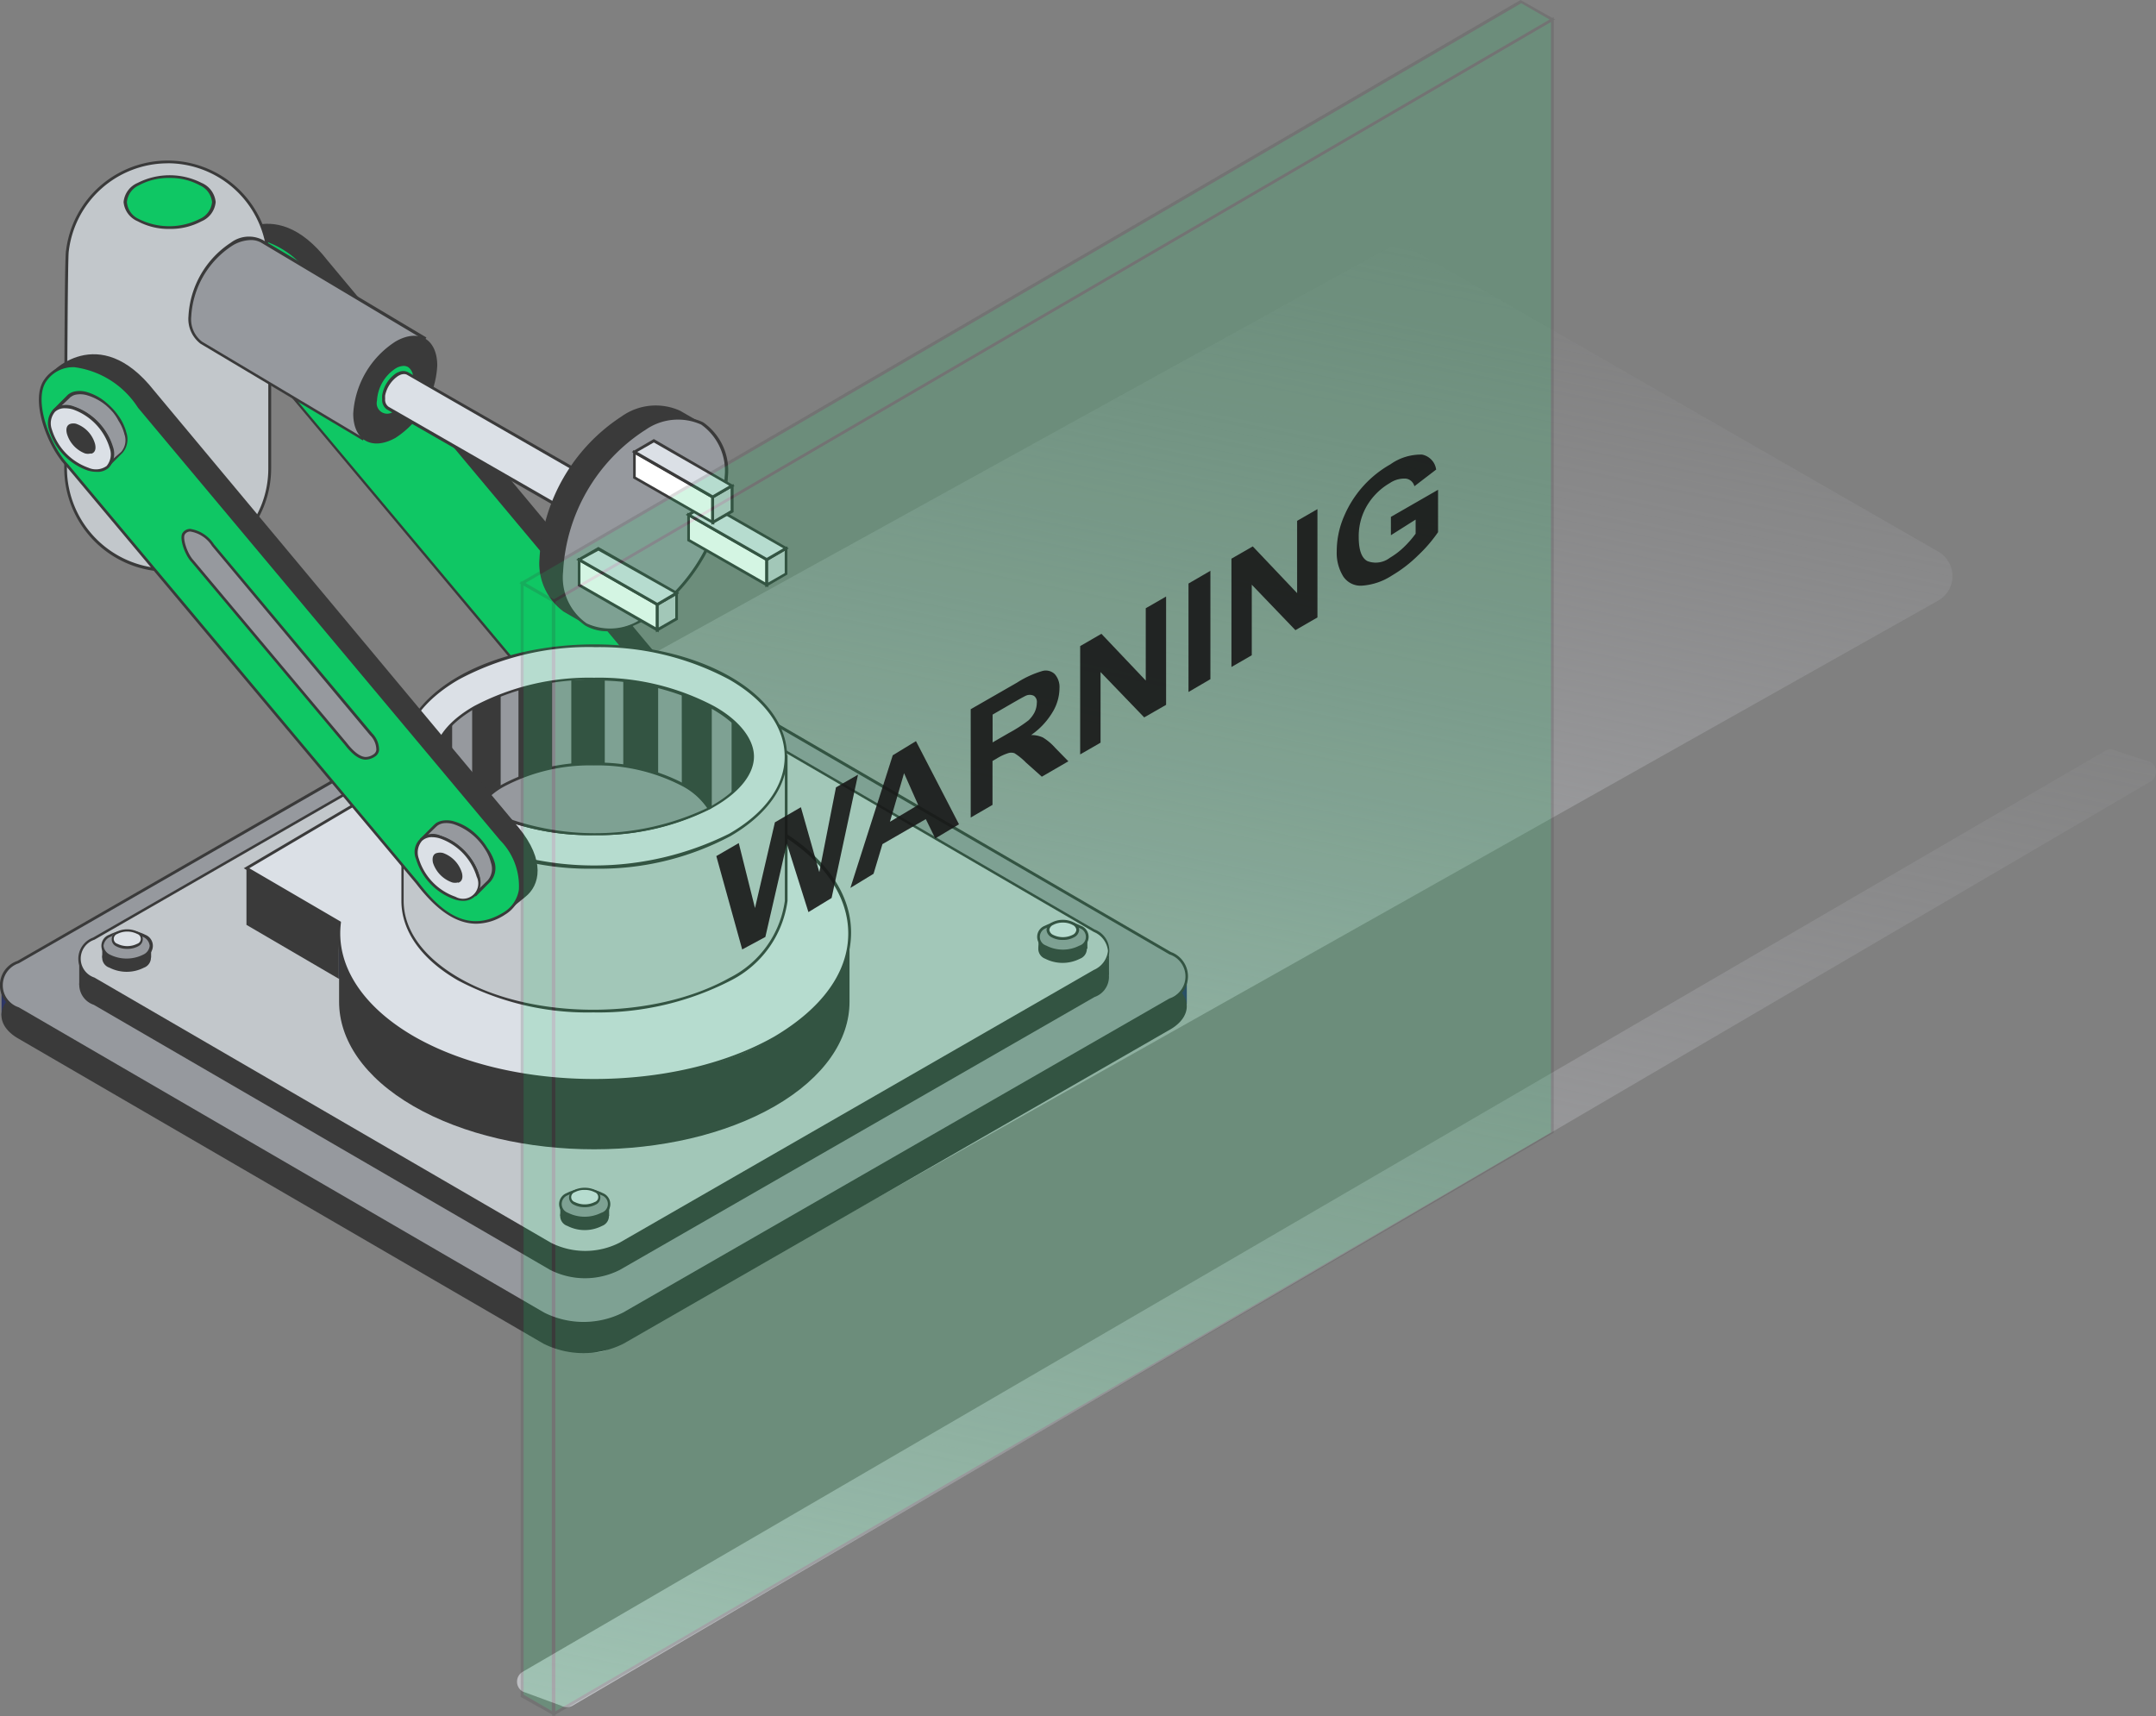 <?xml version="1.0" encoding="UTF-8"?> <svg xmlns="http://www.w3.org/2000/svg" xmlns:xlink="http://www.w3.org/1999/xlink" width="124.93" height="99.468" viewBox="0 0 124.93 99.468"><rect x="0" y="0" width="124.93" height="99.468" fill="#808080" stroke="none"/><defs><linearGradient id="a" x1="0.301" y1="1.061" x2="0.684" y2="-0.023" gradientUnits="objectBoundingBox"><stop offset="0" stop-color="#cbcdd1"></stop><stop offset="1" stop-color="#afafb5" stop-opacity="0"></stop></linearGradient><linearGradient id="b" x1="0.226" y1="1.261" x2="0.752" y2="-0.204" xlink:href="#a"></linearGradient></defs><g transform="translate(0.001)" style="isolation:isolate"><g transform="translate(-0.001)"><path d="M2.929,63.315l31.156,18a1.588,1.588,0,0,0,1.6,0l77.06-43.375a1.637,1.637,0,0,0,0-2.783L82.232,17.624a1.637,1.637,0,0,0-1.588,0l-77.69,42.9a1.637,1.637,0,0,0-.025,2.791Z" transform="translate(-0.384 -3.163)" fill="url(#a)" style="mix-blend-mode:multiply;isolation:isolate"></path><path d="M68.78,70.726.1,71.381V69.637l68.68-.6Z" transform="translate(-0.01 -12.538)" fill="#2e3665"></path><path d="M1.056,69.273,31.492,86.958a5.18,5.18,0,0,0,4.657,0l31.664-18.2c1.285-.745,1.285-1.948,0-2.693L37.377,50.646a5.131,5.131,0,0,0-4.657,0L1.056,66.58C-.229,67.325-.229,68.528,1.056,69.273Z" transform="translate(-0.009 -9.096)" fill="#3a3a3a"></path><path d="M1.056,66.651,31.492,84.32a5.131,5.131,0,0,0,4.657,0L67.813,66.135c1.285-.745,1.285-1.948,0-2.684L37.377,45.757a5.18,5.18,0,0,0-4.657,0L1.056,63.958C-.229,64.679-.229,65.906,1.056,66.651Z" transform="translate(-0.009 -8.209)" fill="#96999e"></path><path d="M33.806,84.95a4.812,4.812,0,0,1-2.365-.565L1,66.7a1.489,1.489,0,0,1,0-2.823l31.656-18.2a5.254,5.254,0,0,1,4.739,0L67.835,63.36a1.5,1.5,0,0,1,0,2.823l-31.664,18.2A4.837,4.837,0,0,1,33.806,84.95Zm1.228-39.684a4.632,4.632,0,0,0-2.3.573L1.079,64.015a1.342,1.342,0,0,0,0,2.553h0L31.515,84.254a5.082,5.082,0,0,0,4.583,0l31.656-18.2a1.342,1.342,0,0,0,0-2.553L37.317,45.838A4.624,4.624,0,0,0,35.034,45.266Z" transform="translate(0.01 -8.192)" fill="#3a3a3a"></path><path d="M65.269,68.707,5.6,69.28V67.766l59.669-.516Z" transform="translate(-1.009 -12.213)" fill="#3a3a3a"></path><path d="M6.443,67.452,32.886,82.813a4.452,4.452,0,0,0,4.043,0L64.435,67a1.238,1.238,0,0,0,0-2.341l-26.442-13.4a4.509,4.509,0,0,0-4.043,0L6.443,65.111A1.235,1.235,0,0,0,6.443,67.452Z" transform="translate(-1.01 -9.223)" fill="#3a3a3a"></path><path d="M6.443,65.174,32.886,80.536a4.452,4.452,0,0,0,4.043,0L64.435,64.724a1.232,1.232,0,0,0,0-2.332L37.993,47.022a4.452,4.452,0,0,0-4.043,0L6.443,62.834A1.235,1.235,0,0,0,6.443,65.174Z" transform="translate(-1.01 -8.451)" fill="#c2c7cb"></path><path d="M34.9,81.078a4.2,4.2,0,0,1-2.062-.491L6.391,65.226h0a1.309,1.309,0,0,1,0-2.455L33.9,46.943a4.575,4.575,0,0,1,4.092,0L64.423,62.3a1.309,1.309,0,0,1,0,2.455L36.958,80.587a4.248,4.248,0,0,1-2.062.491ZM35.959,46.6a4.092,4.092,0,0,0-1.989.475l-27.5,15.82a1.154,1.154,0,0,0,0,2.193h0L32.923,80.456a4.4,4.4,0,0,0,3.969,0l27.49-15.811a1.359,1.359,0,0,0,.818-1.1,1.334,1.334,0,0,0-.818-1.1L37.94,47.074A4.092,4.092,0,0,0,35.959,46.6Z" transform="translate(-0.998 -8.437)" fill="#3a3a3a"></path><path d="M37.451,58.833,23.98,66.82V63.514L37.451,55.6Z" transform="translate(-4.347 -10.097)" fill="#2e3665"></path><path d="M17.44,64.762l5.352,3.126V64.606L17.44,61.48Z" transform="translate(-3.159 -11.165)" fill="#3a3a3a"></path><rect width="2.832" height="0.687" transform="translate(32.465 69.776)" fill="#3a3a3a"></rect><path d="M40.076,85.347a.606.606,0,0,0,0,1.154,2.2,2.2,0,0,0,2,0,.614.614,0,0,0,0-1.154,2.2,2.2,0,0,0-2,0Z" transform="translate(-7.194 -15.456)" fill="#3a3a3a"></path><path d="M40.076,84.507a.606.606,0,0,0,0,1.154,2.2,2.2,0,0,0,2,0,.614.614,0,0,0,0-1.154A2.2,2.2,0,0,0,40.076,84.507Z" transform="translate(-7.194 -15.303)" fill="#96999e"></path><path d="M41.061,85.955a2.144,2.144,0,0,1-1.039-.246.687.687,0,0,1,0-1.285h0a2.275,2.275,0,0,1,2.079,0,.687.687,0,0,1,0,1.285A2.144,2.144,0,0,1,41.061,85.955Zm0-1.637a1.956,1.956,0,0,0-.966.229h0a.54.54,0,0,0,0,1.023,2.152,2.152,0,0,0,1.923,0,.532.532,0,0,0,0-1.023,1.931,1.931,0,0,0-.958-.221Z" transform="translate(-7.18 -15.286)" fill="#3a3a3a"></path><path d="M40.582,84.307a.368.368,0,0,0,0,.7,1.35,1.35,0,0,0,1.228,0,.368.368,0,0,0,0-.7A1.35,1.35,0,0,0,40.582,84.307Z" transform="translate(-7.315 -15.284)" fill="#dbe0e6"></path><path d="M41.189,85.23a1.31,1.31,0,0,1-.655-.155.458.458,0,0,1,0-.818,1.473,1.473,0,0,1,1.309,0,.458.458,0,0,1,0,.818,1.358,1.358,0,0,1-.655.156Zm0-1a1.162,1.162,0,0,0-.573.131.3.3,0,0,0,0,.573,1.285,1.285,0,0,0,1.146,0,.3.3,0,0,0,0-.573A1.2,1.2,0,0,0,41.189,84.231Z" transform="translate(-7.307 -15.273)" fill="#3a3a3a"></path><rect width="2.832" height="0.687" transform="translate(33.562 39.488)" fill="#2e3665"></rect><ellipse cx="1.416" cy="0.818" rx="1.416" ry="0.818" transform="translate(33.562 39.357)" fill="#2e3665"></ellipse><path d="M41.418,47.489a.614.614,0,0,0,0,1.162,2.2,2.2,0,0,0,2.038.033.614.614,0,0,0,0-1.162A2.251,2.251,0,0,0,41.418,47.489Z" transform="translate(-7.438 -8.583)" fill="#445394"></path><path d="M41.942,47.3a.368.368,0,0,0,0,.7,1.334,1.334,0,0,0,1.219,0c.344-.2.344-.516,0-.7A1.334,1.334,0,0,0,41.942,47.3Z" transform="translate(-7.562 -8.563)" fill="#fff"></path><path d="M42.519,48.211a1.318,1.318,0,0,1-.655-.164.5.5,0,0,1-.295-.417.507.507,0,0,1,.295-.426h0a1.408,1.408,0,0,1,1.3,0,.491.491,0,0,1,.295.426.483.483,0,0,1-.295.417A1.309,1.309,0,0,1,42.519,48.211Zm-.6-.867a.352.352,0,0,0-.213.286.344.344,0,0,0,.213.278,1.236,1.236,0,0,0,1.146,0,.36.36,0,0,0,.213-.278.368.368,0,0,0-.213-.286A1.285,1.285,0,0,0,41.922,47.344Z" transform="translate(-7.541 -8.544)" fill="#3a3a3a"></path><rect width="2.832" height="0.687" transform="translate(60.176 54.292)" fill="#3a3a3a"></rect><path d="M73.91,66.427a.614.614,0,0,0,0,1.154,2.218,2.218,0,0,0,2.005,0,.614.614,0,0,0,0-1.154A2.218,2.218,0,0,0,73.91,66.427Z" transform="translate(-13.341 -12.02)" fill="#3a3a3a"></path><path d="M73.91,65.587a.614.614,0,0,0,0,1.154,2.218,2.218,0,0,0,2.005,0,.614.614,0,0,0,0-1.154A2.218,2.218,0,0,0,73.91,65.587Z" transform="translate(-13.341 -11.867)" fill="#96999e"></path><path d="M74.919,67.034a2.144,2.144,0,0,1-1.039-.246.687.687,0,0,1,0-1.293h0a2.308,2.308,0,0,1,2.071,0,.687.687,0,0,1,0,1.293A2.111,2.111,0,0,1,74.919,67.034Zm-.966-1.4a.532.532,0,0,0,0,1.015,2.1,2.1,0,0,0,1.923,0,.532.532,0,0,0,0-1.015A2.1,2.1,0,0,0,73.953,65.635Z" transform="translate(-13.326 -11.85)" fill="#3a3a3a"></path><path d="M74.443,65.387c-.344.2-.344.507,0,.7a1.334,1.334,0,0,0,1.219,0c.344-.2.344-.507,0-.7a1.334,1.334,0,0,0-1.219,0Z" transform="translate(-13.464 -11.848)" fill="#dbe0e6"></path><path d="M75.039,66.3a1.309,1.309,0,0,1-.655-.155.516.516,0,0,1-.295-.426.507.507,0,0,1,.295-.426h0a1.408,1.408,0,0,1,1.3,0,.507.507,0,0,1,.295.426.516.516,0,0,1-.295.426A1.3,1.3,0,0,1,75.039,66.3Zm0-1.007a1.162,1.162,0,0,0-.573.139h0a.352.352,0,0,0-.213.286.368.368,0,0,0,.213.286,1.268,1.268,0,0,0,1.138,0,.368.368,0,0,0,.213-.286.352.352,0,0,0-.213-.286,1.154,1.154,0,0,0-.565-.139Z" transform="translate(-13.447 -11.829)" fill="#3a3a3a"></path><rect width="2.832" height="0.687" transform="translate(5.925 54.808)" fill="#3a3a3a"></rect><path d="M7.646,67.057a.606.606,0,0,0,0,1.154,2.2,2.2,0,0,0,2,0,.614.614,0,0,0,0-1.154,2.2,2.2,0,0,0-2,0Z" transform="translate(-1.304 -12.134)" fill="#3a3a3a"></path><path d="M7.646,66.217a.606.606,0,0,0,0,1.154,2.2,2.2,0,0,0,2,0,.614.614,0,0,0,0-1.154A2.2,2.2,0,0,0,7.646,66.217Z" transform="translate(-1.304 -11.982)" fill="#96999e"></path><path d="M8.668,67.665a2.144,2.144,0,0,1-1.039-.246.679.679,0,0,1,0-1.285h0a2.275,2.275,0,0,1,2.079,0,.687.687,0,0,1,0,1.285A2.144,2.144,0,0,1,8.668,67.665Zm-1-1.4a.638.638,0,0,0-.376.507.647.647,0,0,0,.376.516,2.152,2.152,0,0,0,1.923,0,.63.63,0,0,0,.376-.516.622.622,0,0,0-.376-.507,2.152,2.152,0,0,0-1.923,0Z" transform="translate(-1.294 -11.965)" fill="#3a3a3a"></path><path d="M8.152,66.017a.368.368,0,0,0,0,.7,1.35,1.35,0,0,0,1.228,0,.368.368,0,0,0,0-.7,1.35,1.35,0,0,0-1.228,0Z" transform="translate(-1.425 -11.962)" fill="#dbe0e6"></path><path d="M8.8,66.939a1.309,1.309,0,0,1-.655-.156.458.458,0,0,1,0-.818h0a1.408,1.408,0,0,1,1.3,0,.458.458,0,0,1,0,.818A1.3,1.3,0,0,1,8.8,66.939Zm-.573-.867a.3.3,0,0,0,0,.573,1.285,1.285,0,0,0,1.146,0,.3.3,0,0,0,0-.573A1.285,1.285,0,0,0,8.226,66.071Z" transform="translate(-1.425 -11.951)" fill="#3a3a3a"></path><path d="M24,70.063V66.11H53.577v3.953h0c0,2.185-1.44,4.378-4.329,6.048-5.786,3.331-15.157,3.331-20.935,0C25.424,74.441,24,72.248,24,70.063Z" transform="translate(-4.351 -12.006)" fill="#3a3a3a"></path><path d="M48.056,57.461A22.154,22.154,0,0,0,36.1,55.006l.164-.1L30.911,51.79,17.44,59.72l5.369,3.143c-.311,2.4,1.113,4.853,4.288,6.686,5.778,3.339,15.149,3.339,20.935,0S53.834,60.8,48.056,57.461Z" transform="translate(-3.159 -9.405)" fill="#dbe0e6"></path><path d="M37.554,72.105a21.524,21.524,0,0,1-10.508-2.5c-3.061-1.768-4.632-4.215-4.338-6.711L17.25,59.7,30.876,51.67h.041l5.467,3.192h0a21.949,21.949,0,0,1,11.679,2.455h0c2.823,1.637,4.378,3.8,4.378,6.113s-1.555,4.485-4.378,6.113a21.467,21.467,0,0,1-10.508,2.562ZM17.569,59.7l5.311,3.1v.057c-.311,2.455,1.236,4.861,4.256,6.6,5.729,3.274,15.1,3.274,20.853,0,2.766-1.637,4.288-3.724,4.288-5.974s-1.522-4.378-4.288-5.974h0a21.941,21.941,0,0,0-11.916-2.455h-.319l.319-.2-5.2-3Z" transform="translate(-3.125 -9.384)" fill="#3a3a3a"></path><g transform="translate(12.348 12.969)" style="isolation:isolate"><path d="M21.8,17.969c-3.175-4.092-6.072-1.08-6.212-.671,0,0,27.007,30.281,26.712,30.837l1.007-.818c.868-.679,1.187-2.12-.376-4.027Z" transform="translate(-15.172 -15.847)" fill="#3a3a3a"></path><path d="M15.415,17.568c-.818,1.162.221,3.814,1.26,4.91l20.28,24.159c1.309,1.694,2.963,3.11,5.058,1.8,1.309-.818,1.277-2.611-.18-4.3L20.849,19.066C19.114,16.766,16.577,15.907,15.415,17.568Z" transform="translate(-15.086 -16.002)" fill="#0fc764"></path><path d="M40.385,49.01c-1.473,0-2.66-1.26-3.495-2.341L16.651,22.494c-1.088-1.121-2.1-3.814-1.269-4.984l.065.041-.065-.041a2.054,2.054,0,0,1,1.694-.9A5.33,5.33,0,0,1,20.948,19L41.882,44.067A3.879,3.879,0,0,1,43,47.038a2.021,2.021,0,0,1-.982,1.449A3.094,3.094,0,0,1,40.385,49.01ZM17.077,16.765h-.041a1.882,1.882,0,0,0-1.563.818h0c-.769,1.1.221,3.724,1.252,4.8L37,46.571c1.187,1.539,2.823,3.118,4.959,1.784a1.882,1.882,0,0,0,.876-1.342,3.724,3.724,0,0,0-1.08-2.84L20.784,19.1A5.161,5.161,0,0,0,17.077,16.765Z" transform="translate(-15.079 -15.986)" fill="#3a3a3a"></path></g><g transform="translate(12.485 15.044)" style="isolation:isolate"><path d="M19.395,19.943a3.8,3.8,0,0,0-.344-.466,4.092,4.092,0,0,0-.426-.417,2.922,2.922,0,0,0-1.056-.606,1.539,1.539,0,0,0-.679-.057.884.884,0,0,0-.336.139.335.335,0,0,0-.106.082l-.818.818.1-.082a.925.925,0,0,1,.336-.131,1.449,1.449,0,0,1,.687.049,3.274,3.274,0,0,1,1.08.606,4.092,4.092,0,0,1,.417.426,3.11,3.11,0,0,1,.344.466,2.643,2.643,0,0,1,.344.818,1.088,1.088,0,0,1-.2,1.1l.818-.818a1.113,1.113,0,0,0,.213-1.1A2.815,2.815,0,0,0,19.395,19.943Z" transform="translate(-15.316 -18.382)" fill="#eb8e41"></path><path d="M16.632,19.444a3.5,3.5,0,0,1,2.185,2.283c.237.982-.36,1.547-1.326,1.26A3.462,3.462,0,0,1,15.307,20.7C15.045,19.731,15.658,19.166,16.632,19.444Z" transform="translate(-15.246 -18.562)" fill="#fcb54d"></path></g><path d="M17.863,22.312c.221-.057.3-.27.237-.565a1.792,1.792,0,0,0-1.113-1.162.712.712,0,0,0-.344,0c-.213.049-.3.262-.229.565a1.768,1.768,0,0,0,1.1,1.154.638.638,0,0,0,.344,0Z" transform="translate(-2.968 -3.735)" fill="#445394"></path><path d="M10.549,35.129A5.909,5.909,0,0,1,4.64,29.22s0-12.35.1-12.6a5.852,5.852,0,0,1,11.621,0,1.89,1.89,0,0,1,.106.63h0V29.2a5.909,5.909,0,0,1-5.917,5.925Z" transform="translate(-0.835 -2.082)" fill="#c2c7cb"></path><path d="M10.531,35.2A6.007,6.007,0,0,1,4.54,29.2c0-1.269,0-12.374.106-12.62a5.933,5.933,0,0,1,11.777,0,2.308,2.308,0,0,1,.106.63h0V29.189a5.991,5.991,0,0,1-6,6.007Zm0-23.668a5.778,5.778,0,0,0-5.729,5.1c-.065.3-.1,9.174-.106,12.579A5.835,5.835,0,0,0,14.664,33.3a5.729,5.729,0,0,0,1.7-4.092V17.24h0a1.956,1.956,0,0,0-.1-.606A5.778,5.778,0,0,0,10.531,11.528Z" transform="translate(-0.817 -2.067)" fill="#3a3a3a"></path><path d="M13.213,12.9a1.1,1.1,0,0,1,0,2.087,4.018,4.018,0,0,1-3.617,0,1.1,1.1,0,0,1,0-2.087A3.969,3.969,0,0,1,13.213,12.9Z" transform="translate(-1.6 -2.264)" fill="#0fc764"></path><path d="M11.408,15.52a3.773,3.773,0,0,1-1.85-.442,1.342,1.342,0,0,1-.818-1.113,1.342,1.342,0,0,1,.818-1.113,4.092,4.092,0,0,1,3.7,0h0a1.342,1.342,0,0,1,.818,1.113,1.342,1.342,0,0,1-.818,1.113,3.789,3.789,0,0,1-1.85.442Zm0-2.954a3.585,3.585,0,0,0-1.776.426,1.187,1.187,0,0,0-.7.974,1.178,1.178,0,0,0,.679.974,3.92,3.92,0,0,0,3.544,0,1.187,1.187,0,0,0,.712-.974,1.2,1.2,0,0,0-.712-.974,3.576,3.576,0,0,0-1.743-.426Z" transform="translate(-1.579 -2.254)" fill="#3a3a3a"></path><path d="M28.46,61.934V53.57H50.712v8.364a6,6,0,0,1-3.274,4.542c-4.387,2.455-11.392,2.5-15.73,0C29.548,65.224,28.46,63.579,28.46,61.934Z" transform="translate(-5.161 -9.729)" fill="#c2c7cb"></path><path d="M39.532,68.381a16.057,16.057,0,0,1-7.848-1.858c-2.128-1.228-3.274-2.864-3.274-4.608V53.47H50.785v8.446a6.087,6.087,0,0,1-3.274,4.608A16.761,16.761,0,0,1,39.532,68.381ZM28.541,53.65v8.266c0,1.686,1.146,3.274,3.216,4.468,4.239,2.455,11.261,2.455,15.656,0a5.91,5.91,0,0,0,3.216-4.468V53.634Z" transform="translate(-5.151 -9.71)" fill="#3a3a3a"></path><path d="M47.457,47.585c4.346,2.5,4.346,6.547,0,9.084s-11.392,2.5-15.73,0-4.346-6.547,0-9.084S43.111,45.129,47.457,47.585Z" transform="translate(-5.163 -8.302)" fill="#dbe0e6"></path><path d="M39.579,58.626a16.139,16.139,0,0,1-7.906-1.89c-2.128-1.228-3.274-2.864-3.274-4.608s1.17-3.388,3.274-4.616C36.027,45,43.131,45,47.485,47.512c2.128,1.228,3.274,2.873,3.274,4.616s-1.17,3.38-3.274,4.608a16.155,16.155,0,0,1-7.906,1.89Zm0-12.841a15.951,15.951,0,0,0-7.832,1.874c-2.071,1.195-3.216,2.783-3.216,4.468S29.677,55.4,31.747,56.6a17.56,17.56,0,0,0,15.656,0c2.079-1.195,3.216-2.783,3.216-4.468s-1.138-3.274-3.216-4.468a15.942,15.942,0,0,0-7.824-1.874Z" transform="translate(-5.15 -8.286)" fill="#3a3a3a"></path><path d="M30.83,52.571c0,.982.818,2.021,2.292,2.864l.2.106a14.486,14.486,0,0,0,6.694,1.514,14.346,14.346,0,0,0,6.686-1.514l.2-.106c1.457-.818,2.292-1.882,2.292-2.864s-.818-2.021-2.292-2.864a14.224,14.224,0,0,0-6.891-1.637,14.232,14.232,0,0,0-6.9,1.637C31.665,50.549,30.83,51.589,30.83,52.571Z" transform="translate(-5.591 -8.729)" fill="#96999e"></path><path d="M40,57.114A14.568,14.568,0,0,1,33.277,55.6l-.213-.115c-1.473-.818-2.324-1.923-2.324-2.93s.818-2.079,2.324-2.93A14.281,14.281,0,0,1,40,47.989a14.273,14.273,0,0,1,6.932,1.637c1.481.818,2.332,1.923,2.332,2.93s-.818,2.071-2.332,2.93l-.2.115A14.543,14.543,0,0,1,40,57.114Zm0-9a14.134,14.134,0,0,0-6.858,1.637c-1.432.818-2.251,1.841-2.251,2.791s.818,1.964,2.251,2.791a1.637,1.637,0,0,0,.2.115,15.266,15.266,0,0,0,13.307.057l.2-.115c1.424-.818,2.251-1.841,2.251-2.791s-.818-1.972-2.251-2.791A14.183,14.183,0,0,0,40,48.153Z" transform="translate(-5.575 -8.715)" fill="#3a3a3a"></path><path d="M44.12,48.2a17.367,17.367,0,0,1,2.021.327v8.135a17.365,17.365,0,0,1-2.021.327Z" transform="translate(-8.004 -8.753)" fill="#3a3a3a"></path><path d="M40.44,48.147c.434,0,.876-.057,1.326-.057h.614v8.929h-.614a10.141,10.141,0,0,1-1.326-.057Z" transform="translate(-7.336 -8.733)" fill="#3a3a3a"></path><path d="M36.7,48.729a15.754,15.754,0,0,1,1.948-.409v8.593A15.757,15.757,0,0,1,36.7,56.5Z" transform="translate(-6.657 -8.775)" fill="#3a3a3a"></path><path d="M31.8,51.32V55a2.308,2.308,0,0,1,0-3.683Z" transform="translate(-5.6 -9.32)" fill="#3a3a3a"></path><path d="M33.42,50.024l.172-.106a10.3,10.3,0,0,1,1.481-.687v7.1a10.312,10.312,0,0,1-1.481-.7l-.172-.1Z" transform="translate(-6.061 -8.94)" fill="#3a3a3a"></path><path d="M48.26,49.09A10.475,10.475,0,0,1,50,49.851v5.811a10.475,10.475,0,0,1-1.735.761Z" transform="translate(-8.756 -8.915)" fill="#3a3a3a"></path><path d="M51.79,51a2.946,2.946,0,0,1,1.219,2.111,2.946,2.946,0,0,1-1.219,2.111Z" transform="translate(-9.397 -9.262)" fill="#3a3a3a"></path><path d="M33.88,56.629a14.486,14.486,0,0,0,6.694,1.514,14.346,14.346,0,0,0,6.686-1.514,3.986,3.986,0,0,0-1.489-1.35,10.721,10.721,0,0,0-5.2-1.219,10.729,10.729,0,0,0-5.2,1.219,4.092,4.092,0,0,0-1.489,1.35Z" transform="translate(-6.145 -9.817)" fill="#96999e"></path><path d="M40.551,58.206a14.567,14.567,0,0,1-6.727-1.514H33.75v-.065a4.092,4.092,0,0,1,1.514-1.383A10.8,10.8,0,0,1,40.551,54a10.77,10.77,0,0,1,5.238,1.236,4.026,4.026,0,0,1,1.522,1.383v.065h-.065A14.543,14.543,0,0,1,40.551,58.206Zm-6.588-1.637a15.225,15.225,0,0,0,13.135.065,4.018,4.018,0,0,0-1.416-1.26,10.639,10.639,0,0,0-5.164-1.211,10.639,10.639,0,0,0-5.164,1.211,4.092,4.092,0,0,0-1.4,1.219Z" transform="translate(-6.121 -9.806)" fill="#3a3a3a"></path><g transform="translate(2.253 20.53)" style="isolation:isolate"><path d="M9.52,27.192C6.328,23.141,3.439,26.1,3.3,26.513c0,0,27.007,30.281,26.712,30.845l1.007-.818c.868-.679,1.187-2.12-.376-4.027Z" transform="translate(-2.844 -25.085)" fill="#3a3a3a"></path><path d="M3.125,26.809c-.818,1.154.221,3.814,1.26,4.91l20.28,24.143c1.309,1.686,2.963,3.11,5.058,1.792,1.309-.818,1.277-2.611-.18-4.3L8.567,28.282C6.824,25.991,4.295,25.173,3.125,26.809Z" transform="translate(-2.759 -25.242)" fill="#0fc764"></path><path d="M28.094,58.218c-1.481,0-2.668-1.252-3.5-2.332L4.312,31.694C3.223,30.565,2.225,27.881,3.043,26.7a2.038,2.038,0,0,1,1.694-.892h.049A5.3,5.3,0,0,1,8.608,28.2L29.592,53.284a3.879,3.879,0,0,1,1.113,2.963,2,2,0,0,1-.958,1.449A3.094,3.094,0,0,1,28.094,58.218ZM4.787,25.965H4.737a1.882,1.882,0,0,0-1.563.818h0c-.769,1.1.221,3.724,1.252,4.8L24.714,55.788c1.154,1.53,2.791,3.118,4.951,1.776a1.874,1.874,0,0,0,.892-1.318,3.781,3.781,0,0,0-1.088-2.864L8.486,28.314A5.178,5.178,0,0,0,4.787,25.965Z" transform="translate(-2.743 -25.217)" fill="#3a3a3a"></path><path d="M23.537,50.767a.917.917,0,0,0,.483-.164.409.409,0,0,0,.2-.311,1.244,1.244,0,0,0-.376-.917L14.674,38.409a1.891,1.891,0,0,0-1.3-.859.434.434,0,0,0-.385.2c-.18.254.123,1.195.507,1.637h0l8.88,10.533C22.809,50.5,23.185,50.767,23.537,50.767Z" transform="translate(-4.594 -27.349)" fill="#96999e"></path><path d="M23.52,50.823c-.376,0-.761-.278-1.228-.876L13.429,39.381c-.393-.409-.737-1.391-.524-1.7a.524.524,0,0,1,.45-.229,2,2,0,0,1,1.367.892l9.166,10.95a1.359,1.359,0,0,1,.4.99.507.507,0,0,1-.246.368A1.015,1.015,0,0,1,23.52,50.823ZM13.356,37.605a.36.36,0,0,0-.319.164c-.147.2.123,1.1.5,1.5h0l8.88,10.582c.434.565.818.818,1.1.818a.818.818,0,0,0,.442-.147.36.36,0,0,0,.172-.262,1.2,1.2,0,0,0-.368-.859L14.608,38.44A1.841,1.841,0,0,0,13.356,37.605Z" transform="translate(-4.577 -27.331)" fill="#3a3a3a"></path></g><g transform="translate(24.022 47.537)" style="isolation:isolate"><path d="M33.611,59.753a3.11,3.11,0,0,0-.344-.466,4.018,4.018,0,0,0-.417-.417,2.979,2.979,0,0,0-1.08-.606,1.58,1.58,0,0,0-.687-.057.925.925,0,0,0-.336.131l-.1.082-.818.818a.475.475,0,0,1,.1-.082.876.876,0,0,1,.336-.131,1.457,1.457,0,0,1,.687.049,3.134,3.134,0,0,1,1.072.606,4.092,4.092,0,0,1,.426.417,4.248,4.248,0,0,1,.344.466,3.028,3.028,0,0,1,.344.818,1.113,1.113,0,0,1-.2,1.1l.818-.818a1.1,1.1,0,0,0,.2-1.1A2.6,2.6,0,0,0,33.611,59.753Z" transform="translate(-29.431 -58.105)" fill="#96999e"></path><path d="M32.938,62.492l-.106-.115h0a1.031,1.031,0,0,0,.188-1.023,2.93,2.93,0,0,0-.336-.761,3.649,3.649,0,0,0-.336-.458,3.936,3.936,0,0,0-.417-.409,2.824,2.824,0,0,0-1.048-.589,1.391,1.391,0,0,0-.647-.057.949.949,0,0,0-.311.123l-.09.074-.106-.115.818-.818.115-.1a1.047,1.047,0,0,1,.368-.139,1.489,1.489,0,0,1,.72.057,3.11,3.11,0,0,1,1.1.614,4.338,4.338,0,0,1,.434.434,3.176,3.176,0,0,1,.344.475h0a2.807,2.807,0,0,1,.409.786,1.2,1.2,0,0,1-.229,1.17L33,62.459Zm-2.5-3.585a1.784,1.784,0,0,1,.491.074,3.069,3.069,0,0,1,1.1.622,3.552,3.552,0,0,1,.434.426,3.74,3.74,0,0,1,.352.475,2.815,2.815,0,0,1,.352.818,1.522,1.522,0,0,1,0,.712l.483-.466a1.031,1.031,0,0,0,.188-1.023,2.455,2.455,0,0,0-.336-.769h0a3.445,3.445,0,0,0-.336-.458,3.4,3.4,0,0,0-1.465-1,1.391,1.391,0,0,0-.647-.057.818.818,0,0,0-.3.123l-.09.074-.491.475h0Z" transform="translate(-29.413 -58.085)" fill="#3a3a3a"></path><path d="M30.863,59.254a3.511,3.511,0,0,1,2.185,2.283c.237.982-.36,1.547-1.334,1.26a3.5,3.5,0,0,1-2.185-2.283C29.291,59.541,29.905,58.976,30.863,59.254Z" transform="translate(-29.367 -58.285)" fill="#dbe0e6"></path><path d="M32.164,62.929a1.58,1.58,0,0,1-.491-.082,3.544,3.544,0,0,1-2.242-2.332,1.048,1.048,0,0,1,1.424-1.359A3.535,3.535,0,0,1,33.1,61.464a1.187,1.187,0,0,1-.229,1.178A1,1,0,0,1,32.164,62.929Zm-1.8-3.691a.818.818,0,0,0-.589.213,1.031,1.031,0,0,0-.188,1.023,3.388,3.388,0,0,0,2.128,2.218.884.884,0,0,0,1.228-1.162,3.388,3.388,0,0,0-2.128-2.218h0A1.563,1.563,0,0,0,30.364,59.238Z" transform="translate(-29.343 -58.26)" fill="#3a3a3a"></path></g><path d="M32.092,62.122c.221-.057.3-.27.229-.565a1.76,1.76,0,0,0-1.1-1.162.72.72,0,0,0-.344,0c-.221.049-.3.262-.237.565A1.792,1.792,0,0,0,31.748,62.1a.638.638,0,0,0,.344,0Z" transform="translate(-5.552 -10.964)" fill="#3a3a3a"></path><g transform="translate(2.776 22.657)" style="isolation:isolate"><path d="M7.643,29.374a3.871,3.871,0,0,0-.352-.466,4.019,4.019,0,0,0-.417-.417,3.036,3.036,0,0,0-1.08-.606,1.547,1.547,0,0,0-.679-.057.818.818,0,0,0-.319.139l-.106.082-.818.818.1-.082a.925.925,0,0,1,.336-.131,1.588,1.588,0,0,1,.687.057,2.889,2.889,0,0,1,1.072.606,2.93,2.93,0,0,1,.426.417,3.11,3.11,0,0,1,.344.466,2.643,2.643,0,0,1,.344.818,1.129,1.129,0,0,1-.246,1.039l.818-.818a1.1,1.1,0,0,0,.2-1.1,2.889,2.889,0,0,0-.311-.769Z" transform="translate(-3.471 -27.708)" fill="#96999e"></path><path d="M6.958,32.108l-.106-.074a1.031,1.031,0,0,0,.188-1.023,2.619,2.619,0,0,0-.336-.769,4.37,4.37,0,0,0-.295-.491,3.937,3.937,0,0,0-.417-.409A2.823,2.823,0,0,0,4.9,28.761a1.391,1.391,0,0,0-.647-.057.818.818,0,0,0-.3.123l-.09.074h0l-.115-.139h0l.818-.818a.565.565,0,0,1,.106-.09.917.917,0,0,1,.368-.147,1.489,1.489,0,0,1,.72.057,3.02,3.02,0,0,1,1.1.622,4.248,4.248,0,0,1,.434.426,4.738,4.738,0,0,1,.352.475h0a2.946,2.946,0,0,1,.352.818,1.211,1.211,0,0,1-.229,1.17l-.818.818Zm-2.5-3.585a1.547,1.547,0,0,1,.491.082,3.044,3.044,0,0,1,1.1.614,3.617,3.617,0,0,1,.434.434,3.274,3.274,0,0,1,.352.475,2.774,2.774,0,0,1,.352.818,1.522,1.522,0,0,1,0,.712l.507-.442a1.031,1.031,0,0,0,.188-1.023,2.5,2.5,0,0,0-.336-.769h0a2.848,2.848,0,0,0-.319-.491,3.863,3.863,0,0,0-.409-.409,3.11,3.11,0,0,0-1.072-.581,1.375,1.375,0,0,0-.647-.049.663.663,0,0,0-.3.123.254.254,0,0,0-.09.074l-.491.466h0a1.089,1.089,0,0,1,.237-.033Z" transform="translate(-3.449 -27.685)" fill="#3a3a3a"></path><path d="M4.882,28.883a3.478,3.478,0,0,1,2.185,2.275c.237.982-.36,1.547-1.326,1.26a3.478,3.478,0,0,1-2.193-2.275C3.311,29.162,3.909,28.6,4.882,28.883Z" transform="translate(-3.403 -27.889)" fill="#dbe0e6"></path><path d="M6.188,32.55a1.833,1.833,0,0,1-.491-.074,3.576,3.576,0,0,1-2.242-2.341,1.187,1.187,0,0,1,.229-1.195,1.2,1.2,0,0,1,1.2-.18,3.609,3.609,0,0,1,2.275,2.357A1.2,1.2,0,0,1,6.924,32.3.966.966,0,0,1,6.188,32.55Zm-1.8-3.683a.818.818,0,0,0-.589.2,1.031,1.031,0,0,0-.188,1.023,3.413,3.413,0,0,0,2.128,2.226,1.064,1.064,0,0,0,1.048-.106,1.056,1.056,0,0,0,.18-1.023,3.413,3.413,0,0,0-2.128-2.251h0A1.539,1.539,0,0,0,4.387,28.867Z" transform="translate(-3.383 -27.864)" fill="#3a3a3a"></path></g><path d="M6.122,31.739c.221-.057.3-.262.229-.565A1.727,1.727,0,0,0,5.246,30a.638.638,0,0,0-.3,0c-.221.057-.3.262-.229.565a1.751,1.751,0,0,0,1.048,1.154.638.638,0,0,0,.344,0Z" transform="translate(-0.843 -5.444)" fill="#3a3a3a"></path><path d="M13.427,21.387a5.344,5.344,0,0,1,2.455-4.19,1.637,1.637,0,0,1,1.776-.123l9.33,5.631-3.6,5.8-9.338-5.565A1.751,1.751,0,0,1,13.427,21.387Z" transform="translate(-2.428 -3.064)" fill="#96999e"></path><path d="M23.437,28.569l-.065-.041-9.338-5.565a1.809,1.809,0,0,1-.7-1.6,5.434,5.434,0,0,1,2.455-4.256,1.743,1.743,0,0,1,1.858-.155L27.12,22.6ZM16.907,16.956a2.128,2.128,0,0,0-1.039.327,5.254,5.254,0,0,0-2.373,4.092,1.637,1.637,0,0,0,.622,1.465l9.264,5.524,3.519-5.68-9.33-5.565A1.17,1.17,0,0,0,16.907,16.956Z" transform="translate(-2.413 -3.043)" fill="#3a3a3a"></path><path d="M25,28.289c0,1.547,1.088,2.169,2.455,1.4a5.336,5.336,0,0,0,2.414-4.182c0-1.547-1.08-2.169-2.414-1.4A5.344,5.344,0,0,0,25,28.289Z" transform="translate(-4.532 -4.318)" fill="#3a3a3a"></path><path d="M26.58,27.914c0,.72.507,1.007,1.129.655a2.455,2.455,0,0,0,1.121-1.948c0-.72-.5-1.007-1.121-.655a2.5,2.5,0,0,0-1.129,1.948Z" transform="translate(-4.819 -4.688)" fill="#0fc764"></path><path d="M27.184,28.779a.647.647,0,0,1-.327-.082.876.876,0,0,1-.368-.818,2.586,2.586,0,0,1,1.162-2.013.859.859,0,0,1,.892-.057.818.818,0,0,1,.36.818,2.562,2.562,0,0,1-1.178,1.989A1.1,1.1,0,0,1,27.184,28.779Zm1.007-2.905a.958.958,0,0,0-.466.147,2.39,2.39,0,0,0-1.08,1.874h0a.606.606,0,0,0,1.007.581,2.39,2.39,0,0,0,1.08-1.874.712.712,0,0,0-.286-.663.532.532,0,0,0-.254-.065Z" transform="translate(-4.801 -4.669)" fill="#3a3a3a"></path><g transform="translate(22.14 21.5)" style="isolation:isolate"><path d="M28.566,26.438a.565.565,0,0,0-.475,0l-.115.065a1.825,1.825,0,0,0-.818,1.219h0a.941.941,0,0,0,0,.213.614.614,0,0,0,.246.532l11.719,6.711a.573.573,0,0,1-.237-.532.867.867,0,0,1,0-.2,1.825,1.825,0,0,1,.818-1.228l.115-.057a.532.532,0,0,1,.475,0Z" transform="translate(-27.063 -26.292)" fill="#dbe0e6"></path><path d="M39.046,35.232,27.327,28.5a.655.655,0,0,1-.278-.6,1.121,1.121,0,0,1,0-.229,1.907,1.907,0,0,1,.818-1.277A.655.655,0,0,1,28,26.336a.6.6,0,0,1,.54,0l11.711,6.711h0l-.082.139h0a.409.409,0,0,0-.393,0l-.106.057a1.743,1.743,0,0,0-.769,1.162.868.868,0,0,0,0,.2.516.516,0,0,0,.2.466ZM28.325,26.45a.581.581,0,0,0-.221.041l-.115.057a1.792,1.792,0,0,0-.769,1.138,1.589,1.589,0,0,0,0,.2.5.5,0,0,0,.2.458l11.392,6.547a.966.966,0,0,1,0-.278,2.008,2.008,0,0,1,0-.221,1.89,1.89,0,0,1,.818-1.277l.131-.065H39.9L28.505,26.5A.344.344,0,0,0,28.325,26.45Z" transform="translate(-27.043 -26.271)" fill="#3a3a3a"></path><path d="M42.3,34.705a1.841,1.841,0,0,0-.818,1.432c0,.524.368.737.818.475a1.8,1.8,0,0,0,.818-1.432A.5.5,0,0,0,42.3,34.705Z" transform="translate(-29.665 -27.782)" fill="#2e3665"></path></g><g transform="translate(31.254 23.49)" style="isolation:isolate"><path d="M42.943,29.347a3.408,3.408,0,0,1,3.4-.327l1.277.737a3.368,3.368,0,0,0-3.4.336,10.492,10.492,0,0,0-4.755,8.241,3.325,3.325,0,0,0,1.391,3.061l-1.269-.737a3.453,3.453,0,0,1-1.4-3.069A10.5,10.5,0,0,1,42.943,29.347Z" transform="translate(-38.18 -28.703)" fill="#3a3a3a"></path><path d="M44.5,30.254a10.492,10.492,0,0,0-4.755,8.241c0,3.028,2.152,4.247,4.788,2.725A10.484,10.484,0,0,0,49.3,32.979C49.292,29.926,47.148,28.731,44.5,30.254Z" transform="translate(-38.465 -28.864)" fill="#96999e"></path><path d="M42.4,41.939a2.545,2.545,0,0,1-1.285-.327,3.409,3.409,0,0,1-1.44-3.134,10.565,10.565,0,0,1,4.8-8.307h0a3.43,3.43,0,0,1,3.462-.344,3.4,3.4,0,0,1,1.44,3.134,10.639,10.639,0,0,1-4.8,8.315A4.46,4.46,0,0,1,42.4,41.939ZM44.548,30.3a10.418,10.418,0,0,0-4.722,8.184,3.242,3.242,0,0,0,1.367,3,3.236,3.236,0,0,0,3.274-.336,10.418,10.418,0,0,0,4.722-8.184,3.283,3.283,0,0,0-1.359-3,3.274,3.274,0,0,0-3.274.336Z" transform="translate(-38.451 -28.847)" fill="#3a3a3a"></path></g><g transform="translate(33.39 31.696)" style="isolation:isolate"><path d="M40.99,39.63V41.1L45.524,43.7V42.232Z" transform="translate(-40.826 -38.893)" fill="#fff"></path><path d="M45.589,43.819,40.9,41.127V39.49l4.7,2.693Zm-4.534-2.791,4.37,2.5V42.248l-4.37-2.5Z" transform="translate(-40.81 -38.868)" fill="#3a3a3a"></path><path d="M46.53,42.667v1.465l1.121-.647V42.02Z" transform="translate(-41.832 -39.327)" fill="#c2c7cb"></path><path d="M46.43,44.253V42.617l1.277-.737v1.637Zm.164-1.571v1.285l.958-.548V42.134Z" transform="translate(-41.814 -39.302)" fill="#3a3a3a"></path><path d="M40.99,39.487l4.534,2.6,1.121-.647-4.534-2.6Z" transform="translate(-40.826 -38.75)" fill="#dbe0e6"></path><path d="M45.488,42.159l-4.7-2.693,1.285-.737,4.689,2.676Zm-4.37-2.693,4.37,2.5.958-.565-4.37-2.455Z" transform="translate(-40.79 -38.73)" fill="#3a3a3a"></path></g><g transform="translate(39.733 29.086)" style="isolation:isolate"><path d="M48.74,36.45v1.473l4.534,2.594V39.052Z" transform="translate(-48.576 -35.705)" fill="#fff"></path><path d="M53.339,40.629,48.65,37.937V36.3l4.689,2.693Zm-4.534-2.783,4.37,2.5V39.066l-4.37-2.5Z" transform="translate(-48.56 -35.678)" fill="#3a3a3a"></path><path d="M54.28,39.485V40.95L55.4,40.3V38.83Z" transform="translate(-49.582 -36.137)" fill="#c2c7cb"></path><path d="M54.18,41.062V39.425l1.277-.745v1.637Zm.164-1.563v1.285l.958-.548V38.942Z" transform="translate(-49.564 -36.11)" fill="#3a3a3a"></path><path d="M48.74,36.307l4.534,2.6,1.121-.655L49.861,35.66Z" transform="translate(-48.576 -35.562)" fill="#dbe0e6"></path><path d="M53.238,38.977l-4.7-2.693,1.285-.745,4.689,2.693Zm-4.37-2.693,4.37,2.5.958-.557-4.37-2.5Z" transform="translate(-48.54 -35.54)" fill="#3a3a3a"></path></g><g transform="translate(36.607 25.444)" style="isolation:isolate"><path d="M44.92,32.02v1.465l4.534,2.6-.008-1.473Z" transform="translate(-44.756 -31.259)" fill="#fff"></path><path d="M49.518,36.2l-4.7-2.693V31.87l4.689,2.693Zm-4.55-2.783,4.37,2.5V34.636l-4.37-2.5Z" transform="translate(-44.738 -31.232)" fill="#3a3a3a"></path><path d="M50.45,35.047l.008,1.473,1.121-.647L51.571,34.4Z" transform="translate(-45.761 -31.691)" fill="#c2c7cb"></path><path d="M50.36,36.633V35l1.285-.737V35.9Zm.155-1.563v1.285l.958-.557V34.514Z" transform="translate(-45.744 -31.666)" fill="#3a3a3a"></path><path d="M44.92,31.877l4.526,2.594,1.121-.647L46.033,31.23Z" transform="translate(-44.756 -31.115)" fill="#dbe0e6"></path><path d="M49.409,34.544,44.72,31.835,46,31.09,50.678,33.8Zm-4.37-2.709,4.37,2.512.958-.557L46,31.286Z" transform="translate(-44.72 -31.09)" fill="#3a3a3a"></path></g><path d="M36.927,107.664l2.226.818a.663.663,0,0,0,.663,0l91.423-53.548a.663.663,0,0,0,0-1.146l-1.972-.638a.647.647,0,0,0-.655,0L36.927,106.518a.663.663,0,0,0,0,1.146Z" transform="translate(-6.638 -9.636)" fill="url(#b)" style="mix-blend-mode:multiply;isolation:isolate"></path><g transform="translate(30.092)" opacity="0.18"><path d="M39.2,99.571,97.052,65.878V1.38L39.2,35.073Z" transform="translate(-37.203 -0.251)" fill="#0fc764"></path><path d="M39.1,99.687V34.993h0L97.124,1.21V65.863h0Zm.164-64.6V99.4l57.7-33.554V1.488Z" transform="translate(-37.185 -0.22)" fill="#3a3a3a"></path><path d="M38.793,42.319,36.96,41.28v64.506l1.833,1.031Z" transform="translate(-36.796 -7.497)" fill="#0fc764"></path><path d="M38.857,106.934l-2-1.121V41.16l2,1.121Zm-1.833-1.252,1.637.949V42.347L37.024,41.4Z" transform="translate(-36.778 -7.475)" fill="#3a3a3a"></path><path d="M36.96,33.8,94.821.11l1.825,1.039L38.793,34.843Z" transform="translate(-36.796 -0.02)" fill="#0fc764"></path><path d="M38.757,34.913l-2-1.121.123-.074L94.776,0l2,1.129-.115.065ZM37.12,33.783l1.637.949,57.7-33.6L94.817.188Z" transform="translate(-36.76)" fill="#3a3a3a"></path></g><g transform="translate(41.509 26.343)" opacity="0.9"><path d="M52.208,64.982l-1.5-5.41,1.3-.753.941,3.765,1.154-4.968,1.506-.876L56.676,60.5l.966-4.91,1.277-.737L57.388,62l-1.342.818-1.252-3.969-1.244,5.41Z" transform="translate(-50.71 -36.304)" fill="#171717"></path><path d="M66.493,57.3l-1.375.818L64.57,57l-2.512,1.449-.516,1.719-1.342.818L62.655,53.3,64,52.48Zm-2.365-1.121-.818-1.841-.818,2.815Z" transform="translate(-52.433 -35.874)" fill="#171717"></path><path d="M68.72,56V49.723L71.4,48.184a5.729,5.729,0,0,1,1.457-.671.745.745,0,0,1,.737.18,1.129,1.129,0,0,1,.27.818,2.717,2.717,0,0,1-.417,1.408,4.264,4.264,0,0,1-1.228,1.3,1.637,1.637,0,0,1,.679.139,3.135,3.135,0,0,1,.72.606l.761.777-1.539.892-.917-.818a3.7,3.7,0,0,0-.663-.54.565.565,0,0,0-.385,0,2.865,2.865,0,0,0-.638.3l-.254.147v2.545Zm1.269-4.354.933-.54a8.315,8.315,0,0,0,1.146-.737,1.751,1.751,0,0,0,.352-.466,1.318,1.318,0,0,0,.131-.548.426.426,0,0,0-.172-.409.54.54,0,0,0-.475,0c-.106.049-.417.221-.925.516l-.99.573Z" transform="translate(-53.981 -34.966)" fill="#171717"></path><path d="M76.47,51.39V45.113L77.7,44.4l2.57,2.709v-4.19l1.179-.679v6.277l-1.269.728-2.529-2.627V50.71Z" transform="translate(-55.388 -34.014)" fill="#171717"></path><path d="M84.14,47.442V41.157l1.269-.737V46.7Z" transform="translate(-56.781 -33.684)" fill="#171717"></path><path d="M87.18,45.2V38.923l1.236-.712,2.57,2.709v-4.19l1.178-.679v6.277l-1.277.737-2.529-2.635V44.52Z" transform="translate(-57.333 -32.89)" fill="#171717"></path><path d="M97.774,36.863V35.8l2.733-1.571v2.455a8.266,8.266,0,0,1-1.154,1.342,7.759,7.759,0,0,1-1.53,1.178,3.617,3.617,0,0,1-1.719.581,1.2,1.2,0,0,1-1.1-.548,2.594,2.594,0,0,1-.368-1.457,5.082,5.082,0,0,1,.409-1.981,6.253,6.253,0,0,1,2.7-3.044,3.044,3.044,0,0,1,1.833-.565,1.023,1.023,0,0,1,.818.868l-1.26.966a.589.589,0,0,0-.5-.442,1.49,1.49,0,0,0-.917.254,3.691,3.691,0,0,0-1.318,1.293,3.478,3.478,0,0,0-.491,1.841c0,.745.164,1.211.5,1.391a1.342,1.342,0,0,0,1.3-.188,4.345,4.345,0,0,0,.818-.622,5.843,5.843,0,0,0,.679-.777v-.818Z" transform="translate(-58.687 -32.189)" fill="#171717"></path></g></g></g></svg> 